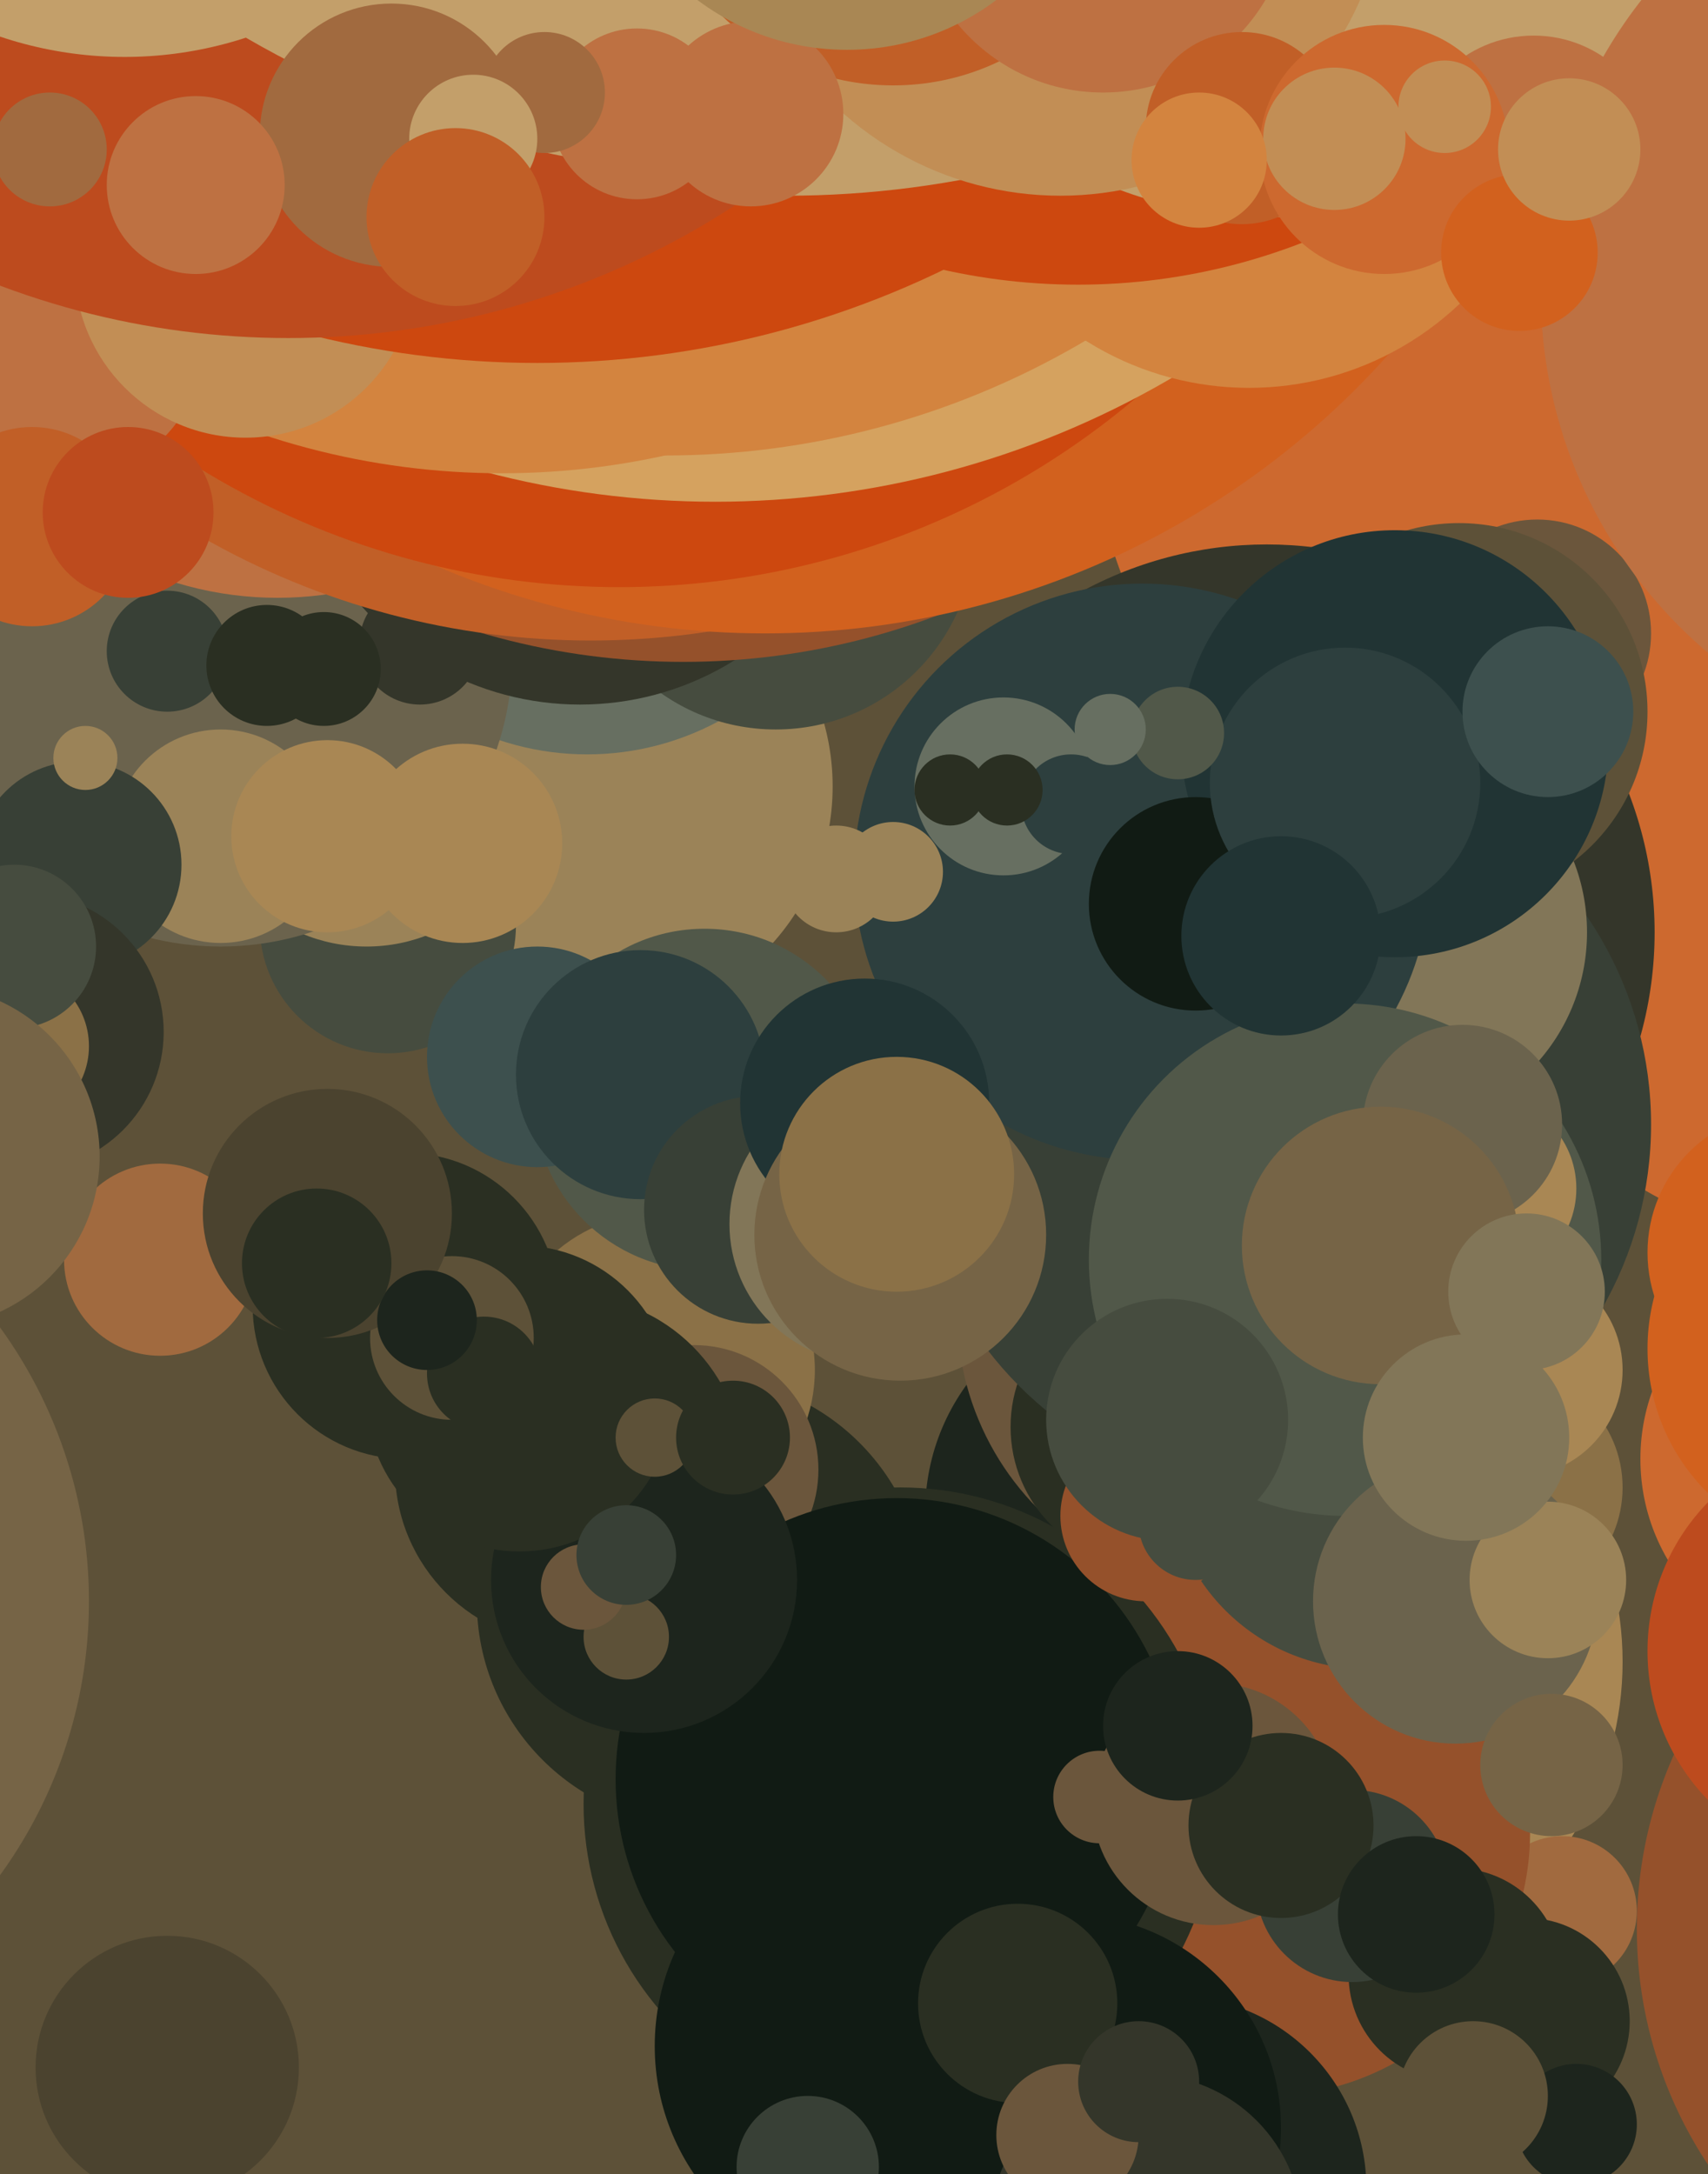 <svg xmlns="http://www.w3.org/2000/svg" width="480px" height="611px">
  <rect width="480" height="611" fill="rgb(93,81,56)"/>
  <circle cx="624" cy="48" r="329" fill="rgb(205,105,47)"/>
  <circle cx="364" cy="467" r="92" fill="rgb(169,135,84)"/>
  <circle cx="168" cy="221" r="66" fill="rgb(155,131,88)"/>
  <circle cx="321" cy="425" r="61" fill="rgb(29,37,29)"/>
  <circle cx="109" cy="260" r="36" fill="rgb(70,76,63)"/>
  <circle cx="103" cy="219" r="47" fill="rgb(155,131,88)"/>
  <circle cx="165" cy="134" r="78" fill="rgb(103,111,97)"/>
  <circle cx="197" cy="450" r="63" fill="rgb(42,47,34)"/>
  <circle cx="439" cy="537" r="21" fill="rgb(161,106,63)"/>
  <circle cx="62" cy="184" r="82" fill="rgb(107,99,77)"/>
  <circle cx="429" cy="568" r="29" fill="rgb(42,47,34)"/>
  <circle cx="78" cy="70" r="98" fill="rgb(190,113,66)"/>
  <circle cx="185" cy="385" r="44" fill="rgb(139,113,71)"/>
  <circle cx="118" cy="181" r="17" fill="rgb(52,54,42)"/>
  <circle cx="198" cy="309" r="48" fill="rgb(81,88,73)"/>
  <circle cx="62" cy="235" r="30" fill="rgb(155,131,88)"/>
  <circle cx="151" cy="297" r="31" fill="rgb(61,80,78)"/>
  <circle cx="218" cy="149" r="56" fill="rgb(70,76,63)"/>
  <circle cx="347" cy="369" r="78" fill="rgb(107,86,60)"/>
  <circle cx="356" cy="515" r="74" fill="rgb(149,81,43)"/>
  <circle cx="163" cy="116" r="82" fill="rgb(52,54,42)"/>
  <circle cx="356" cy="262" r="109" fill="rgb(52,54,42)"/>
  <circle cx="47" cy="183" r="17" fill="rgb(56,64,54)"/>
  <circle cx="192" cy="-16" r="202" fill="rgb(149,81,43)"/>
  <circle cx="443" cy="597" r="17" fill="rgb(29,37,29)"/>
  <circle cx="503" cy="352" r="40" fill="rgb(210,97,30)"/>
  <circle cx="432" cy="178" r="32" fill="rgb(107,86,60)"/>
  <circle cx="166" cy="-40" r="220" fill="rgb(193,95,39)"/>
  <circle cx="215" cy="-57" r="235" fill="rgb(210,97,30)"/>
  <circle cx="253" cy="507" r="89" fill="rgb(42,47,34)"/>
  <circle cx="180" cy="302" r="35" fill="rgb(45,63,62)"/>
  <circle cx="195" cy="413" r="35" fill="rgb(107,86,60)"/>
  <circle cx="323" cy="401" r="39" fill="rgb(42,47,34)"/>
  <circle cx="360" cy="316" r="104" fill="rgb(56,64,54)"/>
  <circle cx="330" cy="615" r="54" fill="rgb(29,37,29)"/>
  <circle cx="174" cy="-60" r="225" fill="rgb(205,72,15)"/>
  <circle cx="201" cy="-113" r="254" fill="rgb(213,162,95)"/>
  <circle cx="248" cy="575" r="64" fill="rgb(17,27,20)"/>
  <circle cx="384" cy="413" r="56" fill="rgb(70,76,63)"/>
  <circle cx="160" cy="413" r="49" fill="rgb(42,47,34)"/>
  <circle cx="187" cy="-104" r="232" fill="rgb(211,132,63)"/>
  <circle cx="391" cy="262" r="55" fill="rgb(130,118,88)"/>
  <circle cx="300" cy="598" r="60" fill="rgb(17,27,20)"/>
  <circle cx="409" cy="555" r="30" fill="rgb(42,47,34)"/>
  <circle cx="321" cy="245" r="81" fill="rgb(45,63,62)"/>
  <circle cx="410" cy="200" r="53" fill="rgb(93,81,56)"/>
  <circle cx="378" cy="354" r="72" fill="rgb(81,88,73)"/>
  <circle cx="75" cy="187" r="17" fill="rgb(42,47,34)"/>
  <circle cx="282" cy="221" r="25" fill="rgb(103,111,97)"/>
  <circle cx="423" cy="418" r="33" fill="rgb(139,113,71)"/>
  <circle cx="417" cy="334" r="26" fill="rgb(169,135,84)"/>
  <circle cx="213" cy="340" r="32" fill="rgb(56,64,54)"/>
  <circle cx="351" cy="23" r="86" fill="rgb(211,132,63)"/>
  <circle cx="141" cy="-80" r="213" fill="rgb(211,132,63)"/>
  <circle cx="392" cy="209" r="60" fill="rgb(33,52,52)"/>
  <circle cx="13" cy="91" r="46" fill="rgb(190,113,66)"/>
  <circle cx="227" cy="609" r="20" fill="rgb(56,64,54)"/>
  <circle cx="411" cy="316" r="28" fill="rgb(107,99,77)"/>
  <circle cx="426" cy="385" r="30" fill="rgb(169,135,84)"/>
  <circle cx="244" cy="344" r="39" fill="rgb(130,118,88)"/>
  <circle cx="252" cy="500" r="79" fill="rgb(17,27,20)"/>
  <circle cx="69" cy="75" r="48" fill="rgb(194,142,85)"/>
  <circle cx="286" cy="563" r="28" fill="rgb(42,47,34)"/>
  <circle cx="303" cy="-94" r="174" fill="rgb(205,72,15)"/>
  <circle cx="341" cy="507" r="34" fill="rgb(107,86,60)"/>
  <circle cx="409" cy="450" r="40" fill="rgb(107,99,77)"/>
  <circle cx="114" cy="367" r="43" fill="rgb(42,47,34)"/>
  <circle cx="357" cy="-60" r="121" fill="rgb(195,159,106)"/>
  <circle cx="181" cy="444" r="43" fill="rgb(29,37,29)"/>
  <circle cx="151" cy="-160" r="262" fill="rgb(205,72,15)"/>
  <circle cx="580" cy="542" r="120" fill="rgb(149,81,43)"/>
  <circle cx="301" cy="226" r="14" fill="rgb(45,63,62)"/>
  <circle cx="45" cy="354" r="27" fill="rgb(161,106,63)"/>
  <circle cx="243" cy="310" r="35" fill="rgb(33,52,52)"/>
  <circle cx="322" cy="627" r="44" fill="rgb(52,54,42)"/>
  <circle cx="146" cy="393" r="43" fill="rgb(42,47,34)"/>
  <circle cx="253" cy="347" r="41" fill="rgb(118,100,70)"/>
  <circle cx="22" cy="243" r="29" fill="rgb(56,64,54)"/>
  <circle cx="9" cy="148" r="28" fill="rgb(193,95,39)"/>
  <circle cx="336" cy="254" r="30" fill="rgb(17,27,20)"/>
  <circle cx="7" cy="290" r="39" fill="rgb(52,54,42)"/>
  <circle cx="221" cy="-217" r="272" fill="rgb(195,159,106)"/>
  <circle cx="81" cy="-135" r="230" fill="rgb(189,75,30)"/>
  <circle cx="184" cy="404" r="11" fill="rgb(93,81,56)"/>
  <circle cx="47" cy="581" r="37" fill="rgb(75,67,47)"/>
  <circle cx="252" cy="330" r="33" fill="rgb(139,113,71)"/>
  <circle cx="212" cy="-236" r="285" fill="rgb(195,159,106)"/>
  <circle cx="35" cy="-94" r="110" fill="rgb(195,159,106)"/>
  <circle cx="127" cy="376" r="23" fill="rgb(93,81,56)"/>
  <circle cx="414" cy="589" r="21" fill="rgb(93,81,56)"/>
  <circle cx="130" cy="237" r="28" fill="rgb(169,135,84)"/>
  <circle cx="136" cy="386" r="16" fill="rgb(42,47,34)"/>
  <circle cx="110" cy="38" r="37" fill="rgb(161,106,63)"/>
  <circle cx="235" cy="247" r="15" fill="rgb(155,131,88)"/>
  <circle cx="92" cy="341" r="35" fill="rgb(75,67,47)"/>
  <circle cx="179" cy="32" r="24" fill="rgb(190,113,66)"/>
  <circle cx="55" cy="52" r="25" fill="rgb(190,113,66)"/>
  <circle cx="3" cy="294" r="22" fill="rgb(139,113,71)"/>
  <circle cx="298" cy="-37" r="92" fill="rgb(194,142,85)"/>
  <circle cx="176" cy="460" r="12" fill="rgb(93,81,56)"/>
  <circle cx="283" cy="222" r="10" fill="rgb(42,47,34)"/>
  <circle cx="36" cy="144" r="24" fill="rgb(189,75,30)"/>
  <circle cx="251" cy="-45" r="69" fill="rgb(193,95,39)"/>
  <circle cx="211" cy="32" r="26" fill="rgb(190,113,66)"/>
  <circle cx="378" cy="220" r="38" fill="rgb(45,63,62)"/>
  <circle cx="309" cy="505" r="13" fill="rgb(107,86,60)"/>
  <circle cx="92" cy="235" r="27" fill="rgb(169,135,84)"/>
  <circle cx="388" cy="350" r="39" fill="rgb(118,100,70)"/>
  <circle cx="310" cy="-27" r="53" fill="rgb(190,113,66)"/>
  <circle cx="360" cy="263" r="28" fill="rgb(33,52,52)"/>
  <circle cx="331" cy="206" r="13" fill="rgb(81,88,73)"/>
  <circle cx="4" cy="266" r="23" fill="rgb(70,76,63)"/>
  <circle cx="206" cy="404" r="16" fill="rgb(42,47,34)"/>
  <circle cx="153" cy="26" r="17" fill="rgb(161,106,63)"/>
  <circle cx="435" cy="444" r="22" fill="rgb(155,131,88)"/>
  <circle cx="431" cy="45" r="35" fill="rgb(190,113,66)"/>
  <circle cx="349" cy="36" r="27" fill="rgb(193,95,39)"/>
  <circle cx="429" cy="363" r="22" fill="rgb(130,118,88)"/>
  <circle cx="517" cy="410" r="56" fill="rgb(205,105,47)"/>
  <circle cx="164" cy="446" r="12" fill="rgb(107,86,60)"/>
  <circle cx="566" cy="82" r="133" fill="rgb(190,113,66)"/>
  <circle cx="380" cy="530" r="27" fill="rgb(56,64,54)"/>
  <circle cx="238" cy="-56" r="70" fill="rgb(169,135,84)"/>
  <circle cx="-20" cy="325" r="48" fill="rgb(118,100,70)"/>
  <circle cx="312" cy="205" r="10" fill="rgb(103,111,97)"/>
  <circle cx="24" cy="213" r="9" fill="rgb(155,131,88)"/>
  <circle cx="412" cy="404" r="29" fill="rgb(130,118,88)"/>
  <circle cx="91" cy="188" r="16" fill="rgb(42,47,34)"/>
  <circle cx="120" cy="371" r="14" fill="rgb(29,37,29)"/>
  <circle cx="360" cy="513" r="26" fill="rgb(42,47,34)"/>
  <circle cx="322" cy="426" r="24" fill="rgb(149,81,43)"/>
  <circle cx="336" cy="428" r="16" fill="rgb(70,76,63)"/>
  <circle cx="176" cy="437" r="14" fill="rgb(56,64,54)"/>
  <circle cx="389" cy="42" r="35" fill="rgb(205,105,47)"/>
  <circle cx="427" cy="71" r="22" fill="rgb(210,97,30)"/>
  <circle cx="398" cy="538" r="22" fill="rgb(29,37,29)"/>
  <circle cx="441" cy="42" r="20" fill="rgb(194,142,85)"/>
  <circle cx="133" cy="39" r="18" fill="rgb(195,159,106)"/>
  <circle cx="128" cy="61" r="25" fill="rgb(193,95,39)"/>
  <circle cx="406" cy="30" r="13" fill="rgb(194,142,85)"/>
  <circle cx="331" cy="485" r="21" fill="rgb(29,37,29)"/>
  <circle cx="375" cy="39" r="20" fill="rgb(194,142,85)"/>
  <circle cx="523" cy="464" r="60" fill="rgb(189,75,30)"/>
  <circle cx="435" cy="200" r="24" fill="rgb(61,80,78)"/>
  <circle cx="14" cy="42" r="16" fill="rgb(161,106,63)"/>
  <circle cx="251" cy="245" r="14" fill="rgb(155,131,88)"/>
  <circle cx="89" cy="355" r="21" fill="rgb(42,47,34)"/>
  <circle cx="328" cy="399" r="34" fill="rgb(70,76,63)"/>
  <circle cx="267" cy="222" r="10" fill="rgb(42,47,34)"/>
  <circle cx="436" cy="496" r="20" fill="rgb(118,100,70)"/>
  <circle cx="337" cy="45" r="19" fill="rgb(211,132,63)"/>
  <circle cx="300" cy="600" r="20" fill="rgb(107,86,60)"/>
  <circle cx="520" cy="379" r="57" fill="rgb(210,97,30)"/>
  <circle cx="320" cy="585" r="17" fill="rgb(52,54,42)"/>
  <circle cx="-106" cy="450" r="131" fill="rgb(118,100,70)"/>
</svg>